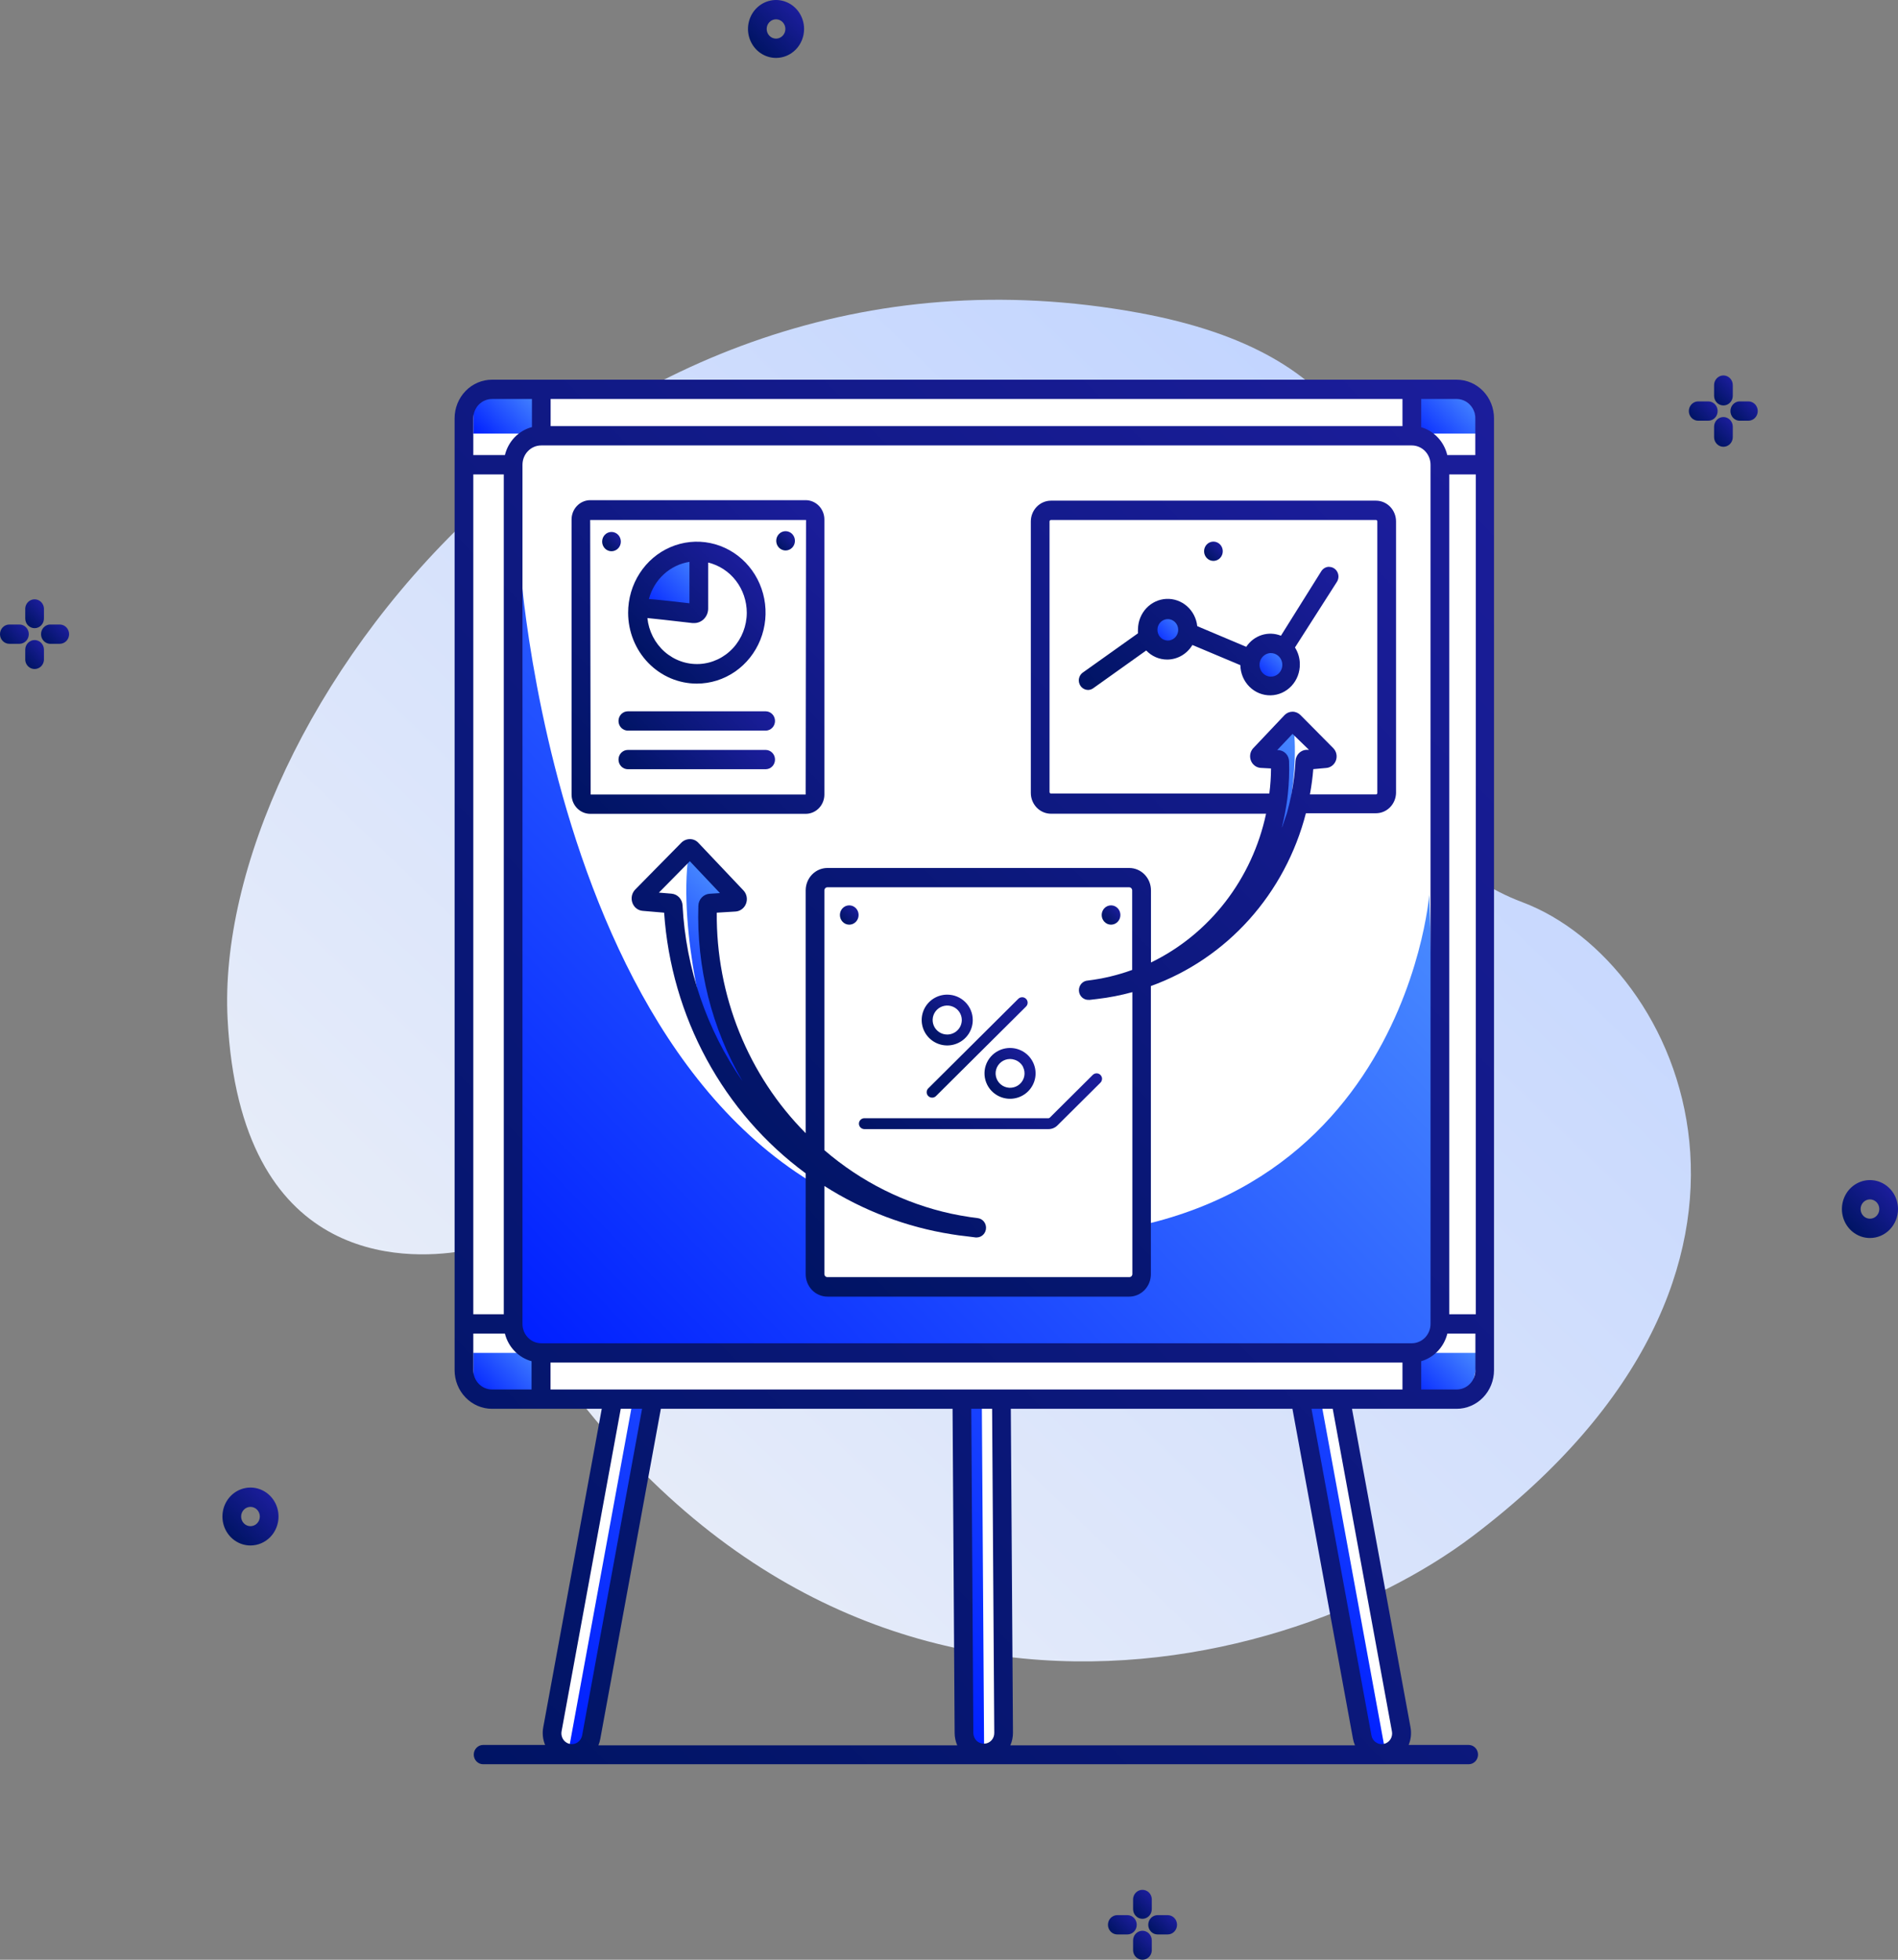 <svg width="155" height="160" viewBox="0 0 155 160" fill="none" xmlns="http://www.w3.org/2000/svg">
<rect x="0" y="0" width="155" height="160" fill="#808080" stroke="none"/>
<path d="M40.053 103.269C39.831 102.866 39.483 102.542 39.058 102.341C38.633 102.141 38.153 102.075 37.687 102.152C33.032 102.912 19.63 103.314 18.588 83.221C17.294 58.865 47.997 17.272 93.026 25.545C129.204 32.185 102.193 65.315 124.352 73.671C137.321 78.564 149.044 103.649 120.242 125.436C104.67 137.219 64.69 147.627 40.053 103.269Z" fill="url(#paint0_linear_1431_5121)"/>
<path d="M20.455 126.179C20.002 126.179 19.559 126.041 19.183 125.781C18.806 125.521 18.512 125.152 18.339 124.72C18.166 124.288 18.12 123.812 18.209 123.353C18.297 122.895 18.515 122.473 18.835 122.143C19.156 121.812 19.564 121.587 20.008 121.496C20.453 121.404 20.913 121.451 21.332 121.63C21.75 121.809 22.108 122.112 22.36 122.501C22.611 122.89 22.746 123.347 22.746 123.815C22.746 124.442 22.505 125.043 22.075 125.487C21.645 125.93 21.063 126.179 20.455 126.179ZM20.455 123.027C20.253 123.027 20.058 123.11 19.915 123.257C19.772 123.405 19.692 123.606 19.692 123.815C19.692 124.024 19.772 124.224 19.915 124.372C20.058 124.52 20.253 124.603 20.455 124.603C20.658 124.603 20.852 124.52 20.995 124.372C21.138 124.224 21.219 124.024 21.219 123.815C21.219 123.606 21.138 123.405 20.995 123.257C20.852 123.11 20.658 123.027 20.455 123.027Z" fill="url(#paint1_linear_1431_5121)"/>
<path d="M63.375 4.729C62.922 4.729 62.479 4.59 62.102 4.331C61.725 4.071 61.432 3.701 61.258 3.269C61.085 2.837 61.04 2.362 61.128 1.903C61.216 1.445 61.434 1.023 61.755 0.693C62.075 0.362 62.483 0.137 62.928 0.045C63.372 -0.046 63.833 0.001 64.251 0.18C64.67 0.359 65.028 0.662 65.279 1.051C65.531 1.44 65.665 1.897 65.665 2.365C65.665 2.992 65.424 3.593 64.994 4.037C64.565 4.48 63.982 4.729 63.375 4.729ZM63.375 1.576C63.172 1.576 62.978 1.659 62.835 1.807C62.691 1.955 62.611 2.155 62.611 2.365C62.611 2.574 62.691 2.774 62.835 2.922C62.978 3.07 63.172 3.153 63.375 3.153C63.577 3.153 63.771 3.07 63.914 2.922C64.058 2.774 64.138 2.574 64.138 2.365C64.138 2.155 64.058 1.955 63.914 1.807C63.771 1.659 63.577 1.576 63.375 1.576Z" fill="url(#paint2_linear_1431_5121)"/>
<path d="M152.71 101.076C152.257 101.076 151.814 100.937 151.437 100.677C151.06 100.418 150.767 100.048 150.593 99.616C150.42 99.184 150.375 98.709 150.463 98.25C150.551 97.791 150.77 97.37 151.09 97.039C151.41 96.709 151.818 96.484 152.263 96.392C152.707 96.301 153.168 96.348 153.586 96.527C154.005 96.706 154.362 97.009 154.614 97.398C154.866 97.787 155 98.244 155 98.711C155 99.338 154.759 99.94 154.329 100.383C153.9 100.827 153.317 101.076 152.71 101.076ZM152.71 97.923C152.507 97.923 152.313 98.006 152.17 98.154C152.026 98.302 151.946 98.502 151.946 98.711C151.946 98.92 152.026 99.121 152.17 99.269C152.313 99.416 152.507 99.499 152.71 99.499C152.912 99.499 153.106 99.416 153.249 99.269C153.393 99.121 153.473 98.92 153.473 98.711C153.473 98.502 153.393 98.302 153.249 98.154C153.106 98.006 152.912 97.923 152.71 97.923Z" fill="url(#paint3_linear_1431_5121)"/>
<path d="M2.352 51.775C2.352 51.566 2.271 51.366 2.128 51.218C1.985 51.07 1.791 50.987 1.588 50.987H0.764C0.561 50.987 0.367 51.07 0.224 51.218C0.08 51.366 0 51.566 0 51.775C0 51.984 0.08 52.185 0.224 52.333C0.367 52.48 0.561 52.563 0.764 52.563H1.588C1.791 52.563 1.985 52.48 2.128 52.333C2.271 52.185 2.352 51.984 2.352 51.775Z" fill="url(#paint4_linear_1431_5121)"/>
<path d="M2.825 51.287C3.028 51.287 3.222 51.204 3.365 51.056C3.508 50.908 3.589 50.708 3.589 50.498V49.655C3.573 49.457 3.486 49.273 3.344 49.138C3.203 49.004 3.017 48.929 2.825 48.93C2.633 48.929 2.447 49.004 2.306 49.138C2.164 49.273 2.077 49.457 2.062 49.655V50.506C2.064 50.714 2.145 50.913 2.288 51.059C2.431 51.205 2.624 51.287 2.825 51.287Z" fill="url(#paint5_linear_1431_5121)"/>
<path d="M4.879 50.987H4.055C3.863 51.003 3.684 51.093 3.554 51.239C3.423 51.385 3.351 51.577 3.352 51.775C3.351 51.974 3.423 52.165 3.554 52.312C3.684 52.458 3.863 52.548 4.055 52.563H4.879C5.082 52.563 5.276 52.48 5.419 52.333C5.562 52.185 5.643 51.984 5.643 51.775C5.643 51.566 5.562 51.366 5.419 51.218C5.276 51.07 5.082 50.987 4.879 50.987Z" fill="url(#paint6_linear_1431_5121)"/>
<path d="M2.825 52.256C2.623 52.256 2.428 52.339 2.285 52.487C2.142 52.635 2.062 52.835 2.062 53.044V53.896C2.077 54.093 2.164 54.278 2.306 54.413C2.447 54.547 2.633 54.621 2.825 54.621C3.017 54.621 3.203 54.547 3.344 54.413C3.486 54.278 3.573 54.093 3.589 53.896V53.044C3.589 52.835 3.508 52.635 3.365 52.487C3.222 52.339 3.028 52.256 2.825 52.256Z" fill="url(#paint7_linear_1431_5121)"/>
<path d="M140.271 33.561C140.271 33.352 140.191 33.151 140.048 33.003C139.904 32.855 139.71 32.772 139.508 32.772H138.683C138.48 32.772 138.286 32.855 138.143 33.003C138 33.151 137.919 33.352 137.919 33.561C137.919 33.77 138 33.97 138.143 34.118C138.286 34.266 138.48 34.349 138.683 34.349H139.508C139.71 34.349 139.904 34.266 140.048 34.118C140.191 33.97 140.271 33.77 140.271 33.561Z" fill="url(#paint8_linear_1431_5121)"/>
<path d="M140.745 33.103C140.947 33.103 141.141 33.02 141.284 32.873C141.428 32.725 141.508 32.524 141.508 32.315V31.44C141.508 31.231 141.428 31.031 141.284 30.883C141.141 30.735 140.947 30.652 140.745 30.652C140.542 30.652 140.348 30.735 140.205 30.883C140.061 31.031 139.981 31.231 139.981 31.44V32.315C139.981 32.524 140.061 32.725 140.205 32.873C140.348 33.02 140.542 33.103 140.745 33.103Z" fill="url(#paint9_linear_1431_5121)"/>
<path d="M142.783 32.772H142.02C141.828 32.788 141.649 32.878 141.519 33.024C141.389 33.17 141.317 33.362 141.317 33.561C141.317 33.759 141.389 33.951 141.519 34.097C141.649 34.243 141.828 34.333 142.02 34.349H142.783C142.986 34.349 143.18 34.266 143.323 34.118C143.466 33.97 143.547 33.77 143.547 33.561C143.547 33.352 143.466 33.151 143.323 33.003C143.18 32.855 142.986 32.772 142.783 32.772Z" fill="url(#paint10_linear_1431_5121)"/>
<path d="M140.745 34.049C140.542 34.049 140.348 34.132 140.205 34.28C140.061 34.428 139.981 34.628 139.981 34.837V35.689C139.981 35.898 140.061 36.098 140.205 36.246C140.348 36.394 140.542 36.477 140.745 36.477C140.947 36.477 141.141 36.394 141.284 36.246C141.428 36.098 141.508 35.898 141.508 35.689V34.837C141.508 34.628 141.428 34.428 141.284 34.28C141.141 34.132 140.947 34.049 140.745 34.049Z" fill="url(#paint11_linear_1431_5121)"/>
<path d="M92.832 157.147C92.832 156.938 92.752 156.737 92.609 156.589C92.465 156.442 92.271 156.359 92.069 156.359H91.244C91.041 156.359 90.847 156.442 90.704 156.589C90.561 156.737 90.481 156.938 90.481 157.147C90.481 157.356 90.561 157.556 90.704 157.704C90.847 157.852 91.041 157.935 91.244 157.935H92.069C92.271 157.935 92.465 157.852 92.609 157.704C92.752 157.556 92.832 157.356 92.832 157.147Z" fill="url(#paint12_linear_1431_5121)"/>
<path d="M93.298 156.658C93.5 156.658 93.694 156.575 93.838 156.427C93.981 156.279 94.061 156.079 94.061 155.87V155.027C94.048 154.827 93.961 154.641 93.82 154.505C93.678 154.369 93.491 154.293 93.298 154.294C93.104 154.293 92.918 154.369 92.776 154.505C92.634 154.641 92.548 154.827 92.534 155.027V155.87C92.534 156.079 92.615 156.279 92.758 156.427C92.901 156.575 93.095 156.658 93.298 156.658Z" fill="url(#paint13_linear_1431_5121)"/>
<path d="M95.36 156.359H94.535C94.332 156.359 94.138 156.442 93.995 156.589C93.852 156.737 93.772 156.938 93.772 157.147C93.772 157.356 93.852 157.556 93.995 157.704C94.138 157.852 94.332 157.935 94.535 157.935H95.36C95.562 157.935 95.756 157.852 95.9 157.704C96.043 157.556 96.123 157.356 96.123 157.147C96.123 156.938 96.043 156.737 95.9 156.589C95.756 156.442 95.562 156.359 95.36 156.359Z" fill="url(#paint14_linear_1431_5121)"/>
<path d="M93.298 157.635C93.095 157.635 92.901 157.718 92.758 157.866C92.615 158.014 92.534 158.215 92.534 158.424V159.275C92.55 159.473 92.637 159.657 92.778 159.792C92.92 159.926 93.105 160.001 93.298 160C93.49 160.001 93.676 159.926 93.817 159.792C93.959 159.657 94.046 159.473 94.061 159.275V158.424C94.061 158.215 93.981 158.014 93.838 157.866C93.694 157.718 93.5 157.635 93.298 157.635Z" fill="url(#paint15_linear_1431_5121)"/>
<path d="M63.796 57.283L48.327 141.553C48.233 142.064 47.946 142.516 47.529 142.809C47.112 143.102 46.6 143.212 46.105 143.116C45.757 143.047 45.449 142.839 45.249 142.537C45.05 142.235 44.975 141.863 45.041 141.504L60.615 56.661C60.695 56.225 60.94 55.84 61.294 55.591C61.649 55.341 62.085 55.248 62.507 55.33C62.929 55.413 63.302 55.665 63.544 56.031C63.785 56.397 63.876 56.847 63.796 57.283Z" fill="white"/>
<path d="M64.047 56.035L48.158 142.589C48.111 142.848 47.965 143.077 47.755 143.225C47.544 143.374 47.284 143.429 47.034 143.38C46.859 143.346 46.704 143.241 46.604 143.089C46.503 142.937 46.465 142.75 46.499 142.57L62.442 55.721C62.482 55.501 62.605 55.307 62.784 55.181C62.963 55.055 63.184 55.008 63.397 55.05C63.609 55.091 63.797 55.218 63.92 55.403C64.042 55.588 64.088 55.815 64.047 56.035Z" fill="url(#paint16_linear_1431_5121)"/>
<path d="M98.922 56.648L114.503 141.521C114.569 141.881 114.494 142.253 114.294 142.555C114.095 142.857 113.787 143.065 113.439 143.133C112.943 143.23 112.431 143.12 112.014 142.827C111.598 142.534 111.311 142.082 111.217 141.571L95.742 57.27C95.662 56.834 95.753 56.384 95.994 56.018C96.236 55.652 96.609 55.4 97.031 55.317C97.453 55.234 97.889 55.328 98.243 55.578C98.598 55.827 98.843 56.212 98.922 56.648Z" fill="white"/>
<path d="M97.109 55.734L113.052 142.582C113.085 142.763 113.048 142.95 112.947 143.102C112.847 143.254 112.692 143.359 112.517 143.393C112.266 143.442 112.007 143.386 111.796 143.238C111.585 143.09 111.44 142.861 111.393 142.602L95.504 56.048C95.463 55.828 95.509 55.601 95.631 55.416C95.753 55.231 95.941 55.104 96.154 55.062C96.367 55.021 96.587 55.068 96.766 55.194C96.945 55.32 97.069 55.514 97.109 55.734Z" fill="url(#paint17_linear_1431_5121)"/>
<path d="M81.406 55.444L81.975 141.795C81.977 142.16 81.839 142.512 81.59 142.773C81.341 143.033 81.002 143.181 80.648 143.183C80.398 143.185 80.151 143.136 79.919 143.039C79.688 142.942 79.478 142.799 79.3 142.618C79.122 142.437 78.981 142.222 78.883 141.984C78.786 141.747 78.736 141.492 78.734 141.234L78.168 55.467C78.165 55.023 78.333 54.597 78.635 54.282C78.936 53.966 79.347 53.787 79.776 53.784C80.205 53.781 80.618 53.955 80.924 54.266C81.229 54.577 81.403 55.001 81.406 55.444Z" fill="white"/>
<path d="M79.783 54.171L80.366 142.587C80.367 142.771 80.297 142.948 80.172 143.078C80.047 143.209 79.877 143.284 79.699 143.285C79.444 143.287 79.198 143.184 79.016 142.999C78.835 142.814 78.732 142.562 78.73 142.299L78.149 54.182C78.147 53.959 78.232 53.744 78.384 53.584C78.537 53.425 78.744 53.335 78.96 53.333C79.177 53.332 79.385 53.419 79.54 53.576C79.694 53.733 79.781 53.947 79.783 54.171Z" fill="url(#paint18_linear_1431_5121)"/>
<path d="M118.952 31.789H40.177C38.912 31.789 37.887 32.847 37.887 34.153V111.86C37.887 113.165 38.912 114.224 40.177 114.224H118.952C120.218 114.224 121.243 113.165 121.243 111.86V34.153C121.243 32.847 120.218 31.789 118.952 31.789Z" fill="white"/>
<path d="M44.639 110.457H38.652V113.909H43.875L44.639 110.457Z" fill="url(#paint19_linear_1431_5121)"/>
<path d="M120.822 110.457H114.836V113.909H120.059L120.822 110.457Z" fill="url(#paint20_linear_1431_5121)"/>
<path d="M44.639 35.398H38.652V31.946H43.875L44.639 35.398Z" fill="url(#paint21_linear_1431_5121)"/>
<path d="M120.822 35.398H114.836V31.946H120.059L120.822 35.398Z" fill="url(#paint22_linear_1431_5121)"/>
<path d="M42.451 45.826C42.451 45.826 45.765 98.421 80.071 100.872C114.377 103.323 116.721 73.041 116.721 73.041L117.829 108.092C117.829 108.092 117.065 110.456 115.255 110.456H43.871C43.255 110.129 42.741 109.626 42.392 109.008C42.043 108.389 41.873 107.68 41.901 106.965C41.901 104.356 42.451 45.826 42.451 45.826Z" fill="url(#paint23_linear_1431_5121)"/>
<path d="M92.214 71.654H67.567C67.01 71.654 66.559 72.12 66.559 72.695V104.017C66.559 104.591 67.01 105.057 67.567 105.057H92.214C92.77 105.057 93.222 104.591 93.222 104.017V72.695C93.222 72.12 92.77 71.654 92.214 71.654Z" fill="white"/>
<path d="M113.242 64.829V42.578C113.242 42.078 112.849 41.672 112.364 41.672H85.823C85.338 41.672 84.945 42.078 84.945 42.578V64.829C84.945 65.329 85.338 65.735 85.823 65.735H112.364C112.849 65.735 113.242 65.329 113.242 64.829Z" fill="white"/>
<path d="M65.831 41.664H48.163C47.762 41.664 47.438 41.999 47.438 42.413V64.86C47.438 65.274 47.762 65.609 48.163 65.609H65.831C66.232 65.609 66.557 65.274 66.557 64.86V42.413C66.557 41.999 66.232 41.664 65.831 41.664Z" fill="white"/>
<path d="M58.028 73.751C57.972 73.756 57.92 73.782 57.88 73.824C57.841 73.866 57.818 73.921 57.814 73.979C57.615 80.414 59.769 86.69 63.848 91.56C67.926 96.43 73.631 99.538 79.828 100.265L78.988 100.163C72.633 99.425 66.736 96.39 62.341 91.595C57.946 86.8 55.336 80.554 54.974 73.964C54.971 73.91 54.949 73.859 54.913 73.82C54.876 73.781 54.828 73.756 54.776 73.751L52.554 73.554C52.511 73.553 52.469 73.539 52.434 73.513C52.398 73.487 52.372 73.451 52.357 73.409C52.342 73.368 52.34 73.322 52.35 73.279C52.361 73.236 52.384 73.197 52.416 73.168L56.181 69.361C56.223 69.32 56.279 69.297 56.337 69.297C56.395 69.297 56.451 69.32 56.493 69.361L60.158 73.246C60.188 73.278 60.208 73.317 60.216 73.36C60.224 73.402 60.22 73.447 60.205 73.487C60.19 73.528 60.164 73.563 60.13 73.589C60.096 73.615 60.056 73.63 60.014 73.633L58.028 73.751Z" fill="white"/>
<path d="M58.031 85.408C58.031 85.408 55.305 76.312 56.244 69.644C56.249 69.601 56.266 69.561 56.293 69.528C56.32 69.494 56.356 69.469 56.396 69.456C56.436 69.443 56.479 69.442 56.519 69.453C56.56 69.464 56.597 69.487 56.626 69.518L60.176 73.286C60.205 73.315 60.226 73.352 60.236 73.392C60.245 73.433 60.244 73.475 60.231 73.515C60.218 73.554 60.195 73.59 60.163 73.616C60.132 73.642 60.094 73.659 60.054 73.664L57.542 74.066C57.49 74.074 57.444 74.1 57.41 74.141C57.376 74.181 57.358 74.233 57.358 74.287C57.45 78.648 58.552 82.923 60.572 86.755C62.593 90.586 65.473 93.862 68.972 96.308C68.972 96.308 62.688 94.362 58.031 85.408Z" fill="url(#paint24_linear_1431_5121)"/>
<path d="M104.376 62.031C104.415 62.033 104.453 62.05 104.481 62.079C104.51 62.108 104.526 62.147 104.528 62.188C104.668 66.756 103.138 71.21 100.242 74.666C97.346 78.123 93.297 80.328 88.898 80.844L89.494 80.774C94.002 80.245 98.184 78.088 101.3 74.684C104.416 71.28 106.265 66.849 106.521 62.173C106.523 62.133 106.539 62.096 106.566 62.069C106.592 62.041 106.628 62.025 106.666 62.023L108.239 61.889C108.268 61.885 108.296 61.873 108.319 61.855C108.342 61.836 108.36 61.811 108.37 61.782C108.38 61.754 108.383 61.723 108.377 61.693C108.372 61.663 108.358 61.636 108.338 61.613L105.666 58.91C105.636 58.88 105.596 58.864 105.555 58.864C105.514 58.864 105.474 58.88 105.445 58.91L102.841 61.668C102.818 61.689 102.801 61.717 102.794 61.748C102.786 61.779 102.788 61.811 102.799 61.841C102.809 61.871 102.829 61.897 102.854 61.915C102.879 61.934 102.909 61.944 102.94 61.944L104.376 62.031Z" fill="white"/>
<path d="M104.339 70.299C104.339 70.299 106.271 63.843 105.607 59.114C105.601 59.086 105.588 59.059 105.569 59.037C105.55 59.015 105.525 58.999 105.498 58.99C105.471 58.981 105.442 58.98 105.414 58.987C105.386 58.993 105.36 59.008 105.34 59.028L102.812 61.7C102.792 61.721 102.778 61.747 102.772 61.776C102.765 61.805 102.767 61.835 102.777 61.863C102.786 61.891 102.803 61.916 102.826 61.934C102.848 61.953 102.875 61.964 102.904 61.968L104.683 62.251C104.72 62.258 104.753 62.277 104.778 62.306C104.803 62.334 104.818 62.371 104.821 62.409C104.753 65.504 103.969 68.538 102.535 71.257C101.1 73.976 99.056 76.301 96.574 78.039C96.574 78.039 101.041 76.659 104.339 70.299Z" fill="url(#paint25_linear_1431_5121)"/>
<path d="M83.471 81.419C83.412 81.419 83.354 81.431 83.299 81.454C83.245 81.477 83.195 81.51 83.154 81.552L75.832 88.833C75.785 88.873 75.747 88.922 75.721 88.978C75.694 89.033 75.678 89.093 75.676 89.154C75.674 89.216 75.684 89.277 75.707 89.334C75.729 89.391 75.763 89.443 75.807 89.486C75.85 89.529 75.903 89.564 75.96 89.586C76.017 89.608 76.079 89.618 76.141 89.616C76.202 89.614 76.263 89.599 76.318 89.572C76.374 89.545 76.423 89.507 76.463 89.461L83.789 82.18C83.852 82.118 83.895 82.038 83.913 81.951C83.93 81.865 83.921 81.775 83.887 81.693C83.853 81.612 83.795 81.542 83.721 81.493C83.647 81.444 83.56 81.418 83.471 81.419Z" fill="url(#paint26_linear_1431_5121)"/>
<path d="M89.553 87.632C89.494 87.632 89.436 87.644 89.381 87.667C89.327 87.69 89.277 87.723 89.236 87.765L85.727 91.254C85.713 91.268 85.697 91.278 85.68 91.285C85.662 91.292 85.643 91.295 85.624 91.295H70.592C70.473 91.295 70.359 91.341 70.276 91.425C70.192 91.508 70.144 91.622 70.144 91.74C70.144 91.858 70.192 91.971 70.276 92.054C70.359 92.138 70.473 92.185 70.592 92.185H85.624C85.761 92.185 85.896 92.159 86.022 92.107C86.148 92.055 86.262 91.978 86.358 91.882L89.867 88.393C89.93 88.331 89.972 88.252 89.99 88.165C90.008 88.079 89.999 87.99 89.966 87.908C89.932 87.827 89.875 87.757 89.802 87.708C89.728 87.659 89.642 87.632 89.553 87.632Z" fill="url(#paint27_linear_1431_5121)"/>
<path d="M81.551 85.78C81.306 85.902 81.087 86.07 80.908 86.276C80.728 86.482 80.591 86.721 80.505 86.979C80.418 87.237 80.384 87.51 80.404 87.782C80.424 88.053 80.497 88.319 80.62 88.562C80.805 88.929 81.094 89.233 81.453 89.436C81.811 89.639 82.222 89.732 82.634 89.703C83.045 89.674 83.439 89.524 83.765 89.272C84.09 89.021 84.334 88.679 84.464 88.289C84.594 87.9 84.606 87.481 84.496 87.085C84.387 86.69 84.162 86.335 83.851 86.067C83.539 85.798 83.154 85.628 82.745 85.577C82.335 85.526 81.92 85.597 81.551 85.78ZM83.547 87.115C83.661 87.344 83.696 87.604 83.649 87.854C83.601 88.105 83.473 88.334 83.283 88.505C83.093 88.677 82.852 88.783 82.597 88.806C82.341 88.83 82.085 88.77 81.867 88.636C81.649 88.502 81.48 88.301 81.387 88.063C81.294 87.825 81.281 87.564 81.35 87.318C81.42 87.073 81.568 86.856 81.772 86.701C81.976 86.547 82.225 86.463 82.482 86.461C82.61 86.462 82.737 86.483 82.858 86.524C83.005 86.57 83.142 86.645 83.26 86.745C83.379 86.844 83.476 86.965 83.547 87.102V87.115Z" fill="url(#paint28_linear_1431_5121)"/>
<path d="M77.355 81.206C76.942 81.206 76.539 81.327 76.196 81.555C75.853 81.783 75.586 82.107 75.428 82.486C75.27 82.865 75.229 83.282 75.31 83.684C75.39 84.086 75.589 84.456 75.88 84.746C76.172 85.036 76.544 85.234 76.948 85.314C77.353 85.394 77.772 85.353 78.153 85.195C78.534 85.039 78.86 84.773 79.089 84.432C79.318 84.091 79.44 83.69 79.44 83.279C79.44 82.729 79.221 82.202 78.83 81.813C78.439 81.424 77.908 81.206 77.355 81.206ZM77.355 84.463C77.12 84.463 76.889 84.394 76.694 84.264C76.498 84.134 76.345 83.949 76.255 83.733C76.165 83.516 76.141 83.278 76.187 83.049C76.233 82.819 76.347 82.608 76.513 82.442C76.68 82.277 76.892 82.164 77.123 82.118C77.354 82.073 77.593 82.096 77.811 82.186C78.028 82.275 78.214 82.427 78.345 82.622C78.476 82.817 78.545 83.045 78.545 83.279C78.544 83.593 78.418 83.894 78.195 84.115C77.972 84.337 77.67 84.462 77.355 84.463Z" fill="url(#paint29_linear_1431_5121)"/>
<path d="M95.36 53.077C96.279 53.077 97.024 52.308 97.024 51.359C97.024 50.41 96.279 49.641 95.36 49.641C94.441 49.641 93.695 50.41 93.695 51.359C93.695 52.308 94.441 53.077 95.36 53.077Z" fill="url(#paint30_linear_1431_5121)"/>
<path d="M103.758 55.962C104.678 55.962 105.423 55.193 105.423 54.244C105.423 53.295 104.678 52.525 103.758 52.525C102.839 52.525 102.094 53.295 102.094 54.244C102.094 55.193 102.839 55.962 103.758 55.962Z" fill="url(#paint31_linear_1431_5121)"/>
<path d="M57.068 45.148V49.696C57.068 49.751 57.057 49.806 57.036 49.856C57.014 49.907 56.983 49.952 56.943 49.989C56.903 50.026 56.857 50.054 56.806 50.072C56.755 50.089 56.701 50.095 56.648 50.09C55.472 49.948 52.258 49.577 52.25 49.625C52.408 48.284 53.058 47.056 54.067 46.196C54.473 45.822 54.949 45.536 55.464 45.356C55.98 45.176 56.525 45.105 57.068 45.148Z" fill="url(#paint32_linear_1431_5121)"/>
<path d="M67.323 64.868V42.413C67.323 41.995 67.162 41.594 66.876 41.298C66.589 41.002 66.201 40.836 65.796 40.836H48.166C47.767 40.847 47.389 41.017 47.111 41.312C46.832 41.606 46.677 42.001 46.677 42.413V64.868C46.677 65.279 46.832 65.674 47.111 65.969C47.389 66.263 47.767 66.434 48.166 66.444H65.834C66.233 66.434 66.611 66.263 66.889 65.969C67.168 65.674 67.323 65.279 67.323 64.868ZM65.796 64.868H48.234L48.196 42.452H65.826L65.796 64.868Z" fill="url(#paint33_linear_1431_5121)"/>
<path d="M112.365 40.876H85.832C85.396 40.876 84.977 41.054 84.668 41.372C84.359 41.689 84.184 42.12 84.182 42.57V64.742C84.184 65.192 84.359 65.623 84.668 65.941C84.977 66.258 85.396 66.436 85.832 66.436H103.393C102.832 69.069 101.693 71.533 100.063 73.639C98.433 75.745 96.357 77.436 93.994 78.582V72.695C93.994 72.21 93.807 71.745 93.475 71.402C93.143 71.059 92.692 70.866 92.223 70.866H67.568C67.098 70.866 66.647 71.059 66.315 71.402C65.983 71.745 65.796 72.21 65.796 72.695V92.517C63.471 90.178 61.629 87.377 60.381 84.283C59.133 81.189 58.505 77.867 58.535 74.515L60.062 74.421C60.251 74.41 60.433 74.343 60.586 74.228C60.739 74.113 60.857 73.956 60.925 73.773C60.993 73.591 61.01 73.393 60.972 73.201C60.934 73.01 60.843 72.834 60.711 72.695L57.038 68.817C56.95 68.72 56.844 68.643 56.725 68.59C56.607 68.537 56.48 68.51 56.351 68.509C56.09 68.507 55.838 68.608 55.649 68.793L51.877 72.624C51.743 72.761 51.649 72.934 51.607 73.124C51.565 73.314 51.577 73.512 51.64 73.696C51.702 73.879 51.814 74.041 51.963 74.16C52.112 74.279 52.292 74.35 52.48 74.365L54.236 74.515C54.524 78.723 55.71 82.812 57.709 86.491C59.707 90.17 62.469 93.348 65.796 95.796V104.032C65.796 104.517 65.983 104.983 66.315 105.325C66.647 105.668 67.098 105.861 67.568 105.861H92.215C92.685 105.861 93.135 105.668 93.468 105.325C93.8 104.983 93.986 104.517 93.986 104.032V80.505C97.051 79.398 99.807 77.534 102.014 75.074C104.22 72.615 105.811 69.636 106.646 66.397H112.365C112.794 66.397 113.206 66.224 113.512 65.915C113.819 65.605 113.997 65.184 114.007 64.742V42.57C114.007 42.121 113.834 41.69 113.526 41.372C113.218 41.054 112.8 40.876 112.365 40.876ZM55.74 73.916C55.728 73.673 55.631 73.442 55.467 73.266C55.303 73.091 55.082 72.983 54.847 72.963L53.809 72.876L56.336 70.314L58.794 72.915L57.962 72.97C57.716 72.982 57.484 73.09 57.311 73.271C57.138 73.452 57.038 73.694 57.031 73.948C56.872 78.98 58.123 83.953 60.635 88.269C57.71 84.065 56.012 79.085 55.74 73.916ZM92.475 104.017C92.475 104.084 92.449 104.148 92.403 104.195C92.357 104.242 92.295 104.269 92.23 104.269H67.568C67.503 104.269 67.441 104.242 67.395 104.195C67.349 104.148 67.323 104.084 67.323 104.017V96.829C70.494 98.847 74.025 100.188 77.707 100.769C78.097 100.832 78.471 100.888 78.868 100.927L79.242 100.974L79.677 101.03C79.705 101.033 79.734 101.033 79.761 101.03C79.964 101.03 80.158 100.947 80.301 100.799C80.445 100.651 80.525 100.45 80.525 100.241C80.526 100.047 80.457 99.858 80.332 99.713C80.206 99.567 80.033 99.475 79.846 99.453L79.212 99.367C78.7 99.288 78.189 99.201 77.685 99.091C73.871 98.264 70.313 96.483 67.323 93.904V72.695C67.323 72.628 67.349 72.564 67.395 72.516C67.441 72.469 67.503 72.442 67.568 72.442H92.215C92.28 72.442 92.342 72.469 92.388 72.516C92.433 72.564 92.459 72.628 92.459 72.695V79.189C91.285 79.617 90.069 79.907 88.832 80.056C88.63 80.068 88.44 80.162 88.305 80.318C88.169 80.474 88.1 80.679 88.111 80.888C88.122 81.097 88.213 81.293 88.364 81.432C88.515 81.572 88.714 81.644 88.916 81.632H89L89.596 81.562C90.568 81.449 91.53 81.262 92.475 81.002V104.017ZM104.691 67.532C104.783 67.162 104.867 66.744 104.936 66.405C105.035 65.885 105.119 65.357 105.172 64.829C105.267 63.941 105.3 63.049 105.272 62.157C105.266 61.92 105.174 61.694 105.014 61.525C104.854 61.355 104.638 61.254 104.409 61.242H104.302L105.554 59.918L106.898 61.219H106.638C106.418 61.242 106.213 61.345 106.06 61.51C105.906 61.674 105.813 61.889 105.798 62.117C105.751 63.023 105.641 63.923 105.47 64.813C105.363 65.349 105.241 65.869 105.096 66.389C104.951 66.783 104.836 67.162 104.707 67.532H104.691ZM112.479 64.742C112.479 64.757 112.477 64.773 112.471 64.787C112.465 64.801 112.457 64.814 112.446 64.826C112.435 64.836 112.423 64.845 112.409 64.851C112.395 64.857 112.38 64.86 112.365 64.86H106.974C107.101 64.177 107.193 63.488 107.249 62.795L108.303 62.7C108.48 62.688 108.649 62.622 108.79 62.512C108.932 62.402 109.039 62.252 109.1 62.081C109.16 61.909 109.171 61.722 109.132 61.544C109.092 61.366 109.003 61.204 108.876 61.077L106.203 58.381C106.028 58.204 105.792 58.104 105.546 58.105C105.425 58.106 105.306 58.132 105.194 58.18C105.083 58.229 104.982 58.3 104.897 58.389L102.317 61.116C102.205 61.249 102.131 61.41 102.102 61.583C102.074 61.756 102.092 61.934 102.155 62.097C102.218 62.26 102.324 62.402 102.46 62.507C102.596 62.612 102.758 62.676 102.927 62.693L103.798 62.74C103.794 63.425 103.749 64.11 103.66 64.789H85.832C85.801 64.789 85.771 64.777 85.748 64.755C85.725 64.733 85.712 64.703 85.71 64.671V42.57C85.712 42.538 85.725 42.508 85.748 42.486C85.771 42.464 85.801 42.452 85.832 42.452H112.365C112.395 42.452 112.424 42.465 112.446 42.487C112.467 42.509 112.479 42.539 112.479 42.57V64.742Z" fill="url(#paint34_linear_1431_5121)"/>
<path d="M56.908 55.812C58.019 55.812 59.104 55.472 60.027 54.835C60.95 54.198 61.669 53.293 62.094 52.234C62.519 51.175 62.629 50.01 62.412 48.886C62.195 47.762 61.66 46.729 60.874 45.92C60.089 45.11 59.088 44.559 57.999 44.336C56.91 44.113 55.781 44.229 54.755 44.669C53.73 45.108 52.854 45.852 52.239 46.806C51.623 47.76 51.295 48.88 51.296 50.027C51.296 50.787 51.442 51.54 51.724 52.242C52.006 52.945 52.419 53.583 52.941 54.12C53.462 54.657 54.081 55.083 54.761 55.374C55.442 55.664 56.172 55.813 56.908 55.812ZM60.986 50.027C60.983 51.101 60.581 52.134 59.863 52.912C59.145 53.69 58.166 54.155 57.126 54.211C56.087 54.266 55.066 53.908 54.274 53.211C53.482 52.513 52.98 51.529 52.869 50.46C53.503 50.523 54.664 50.649 56.557 50.87H56.687C56.969 50.871 57.241 50.764 57.451 50.57C57.57 50.459 57.666 50.322 57.732 50.171C57.797 50.019 57.832 49.854 57.832 49.688V45.928C58.728 46.145 59.527 46.667 60.1 47.411C60.672 48.155 60.984 49.077 60.986 50.027ZM56.305 45.873V49.254C54.725 49.073 53.686 48.955 52.992 48.907C53.2 48.125 53.624 47.421 54.212 46.883C54.801 46.344 55.528 45.993 56.305 45.873Z" fill="url(#paint35_linear_1431_5121)"/>
<path d="M99.095 45.794C99.516 45.794 99.858 45.441 99.858 45.006C99.858 44.571 99.516 44.218 99.095 44.218C98.673 44.218 98.331 44.571 98.331 45.006C98.331 45.441 98.673 45.794 99.095 45.794Z" fill="url(#paint36_linear_1431_5121)"/>
<path d="M69.354 75.493C69.776 75.493 70.118 75.14 70.118 74.704C70.118 74.269 69.776 73.916 69.354 73.916C68.933 73.916 68.591 74.269 68.591 74.704C68.591 75.14 68.933 75.493 69.354 75.493Z" fill="url(#paint37_linear_1431_5121)"/>
<path d="M49.937 45.006C50.359 45.006 50.701 44.653 50.701 44.218C50.701 43.782 50.359 43.43 49.937 43.43C49.516 43.43 49.174 43.782 49.174 44.218C49.174 44.653 49.516 45.006 49.937 45.006Z" fill="url(#paint38_linear_1431_5121)"/>
<path d="M62.528 61.227H51.273C51.071 61.227 50.877 61.31 50.733 61.458C50.59 61.605 50.51 61.806 50.51 62.015C50.51 62.224 50.59 62.424 50.733 62.572C50.877 62.72 51.071 62.803 51.273 62.803H62.528C62.73 62.803 62.925 62.72 63.068 62.572C63.211 62.424 63.291 62.224 63.291 62.015C63.291 61.806 63.211 61.605 63.068 61.458C62.925 61.31 62.73 61.227 62.528 61.227Z" fill="url(#paint39_linear_1431_5121)"/>
<path d="M51.273 59.65H62.528C62.73 59.65 62.925 59.567 63.068 59.419C63.211 59.272 63.291 59.071 63.291 58.862C63.291 58.653 63.211 58.453 63.068 58.305C62.925 58.157 62.73 58.074 62.528 58.074H51.273C51.071 58.074 50.877 58.157 50.733 58.305C50.59 58.453 50.51 58.653 50.51 58.862C50.51 59.071 50.59 59.272 50.733 59.419C50.877 59.567 51.071 59.65 51.273 59.65Z" fill="url(#paint40_linear_1431_5121)"/>
<path d="M108.532 46.275C108.405 46.277 108.28 46.312 108.17 46.377C108.059 46.442 107.966 46.534 107.898 46.645L104.607 51.903C104.105 51.702 103.553 51.683 103.038 51.847C102.524 52.012 102.079 52.351 101.775 52.809L97.774 51.122C97.705 50.489 97.406 49.907 96.936 49.493C96.467 49.08 95.862 48.866 95.246 48.896C94.629 48.926 94.047 49.198 93.617 49.655C93.188 50.112 92.943 50.722 92.933 51.359C92.925 51.474 92.925 51.59 92.933 51.705L88.436 54.905C88.334 54.976 88.251 55.071 88.192 55.182C88.134 55.293 88.102 55.417 88.1 55.544C88.1 55.753 88.18 55.953 88.323 56.101C88.466 56.249 88.661 56.332 88.863 56.332C89.017 56.328 89.166 56.276 89.291 56.182L93.605 53.108C93.828 53.343 94.094 53.529 94.388 53.657C94.681 53.784 94.997 53.849 95.315 53.849C95.728 53.849 96.135 53.739 96.496 53.53C96.856 53.322 97.16 53.022 97.377 52.659L101.294 54.306C101.305 54.971 101.571 55.604 102.035 56.066C102.498 56.528 103.12 56.781 103.764 56.77C104.408 56.758 105.021 56.483 105.468 56.005C105.916 55.527 106.161 54.885 106.15 54.22C106.15 53.737 106.011 53.266 105.753 52.864L109.189 47.489C109.26 47.371 109.3 47.236 109.305 47.097C109.309 46.958 109.278 46.821 109.214 46.698C109.151 46.576 109.057 46.473 108.943 46.4C108.828 46.327 108.697 46.287 108.563 46.283L108.532 46.275ZM103.714 53.321H103.76C103.986 53.314 104.207 53.392 104.382 53.54C104.556 53.688 104.673 53.897 104.709 54.127C104.745 54.358 104.699 54.594 104.579 54.792C104.459 54.99 104.274 55.136 104.057 55.203C103.841 55.27 103.608 55.254 103.402 55.157C103.196 55.06 103.032 54.889 102.94 54.675C102.847 54.462 102.833 54.222 102.899 53.999C102.966 53.776 103.109 53.585 103.302 53.463C103.427 53.383 103.568 53.335 103.714 53.321ZM95.361 52.297C95.226 52.291 95.093 52.256 94.972 52.194C94.789 52.094 94.648 51.927 94.575 51.727C94.503 51.526 94.504 51.306 94.579 51.106C94.654 50.907 94.797 50.742 94.981 50.644C95.165 50.546 95.378 50.521 95.579 50.574C95.78 50.627 95.955 50.754 96.071 50.931C96.188 51.108 96.237 51.323 96.21 51.535C96.183 51.747 96.082 51.942 95.925 52.082C95.769 52.222 95.568 52.299 95.361 52.297Z" fill="url(#paint41_linear_1431_5121)"/>
<path d="M118.954 31H40.179C39.369 31 38.592 31.332 38.02 31.923C37.447 32.515 37.125 33.317 37.125 34.153V111.867C37.125 112.703 37.447 113.505 38.02 114.096C38.592 114.688 39.369 115.02 40.179 115.02H49.143L44.363 141.03C44.274 141.513 44.327 142.012 44.516 142.464H39.454C39.251 142.464 39.057 142.547 38.914 142.695C38.771 142.843 38.69 143.043 38.69 143.252C38.69 143.461 38.771 143.662 38.914 143.81C39.057 143.957 39.251 144.04 39.454 144.04H119.939C120.142 144.04 120.336 143.957 120.479 143.81C120.622 143.662 120.703 143.461 120.703 143.252C120.703 143.043 120.622 142.843 120.479 142.695C120.336 142.547 120.142 142.464 119.939 142.464H115.037C115.226 142.012 115.279 141.513 115.19 141.03L110.41 115.02H118.954C119.764 115.02 120.541 114.688 121.114 114.096C121.687 113.505 122.008 112.703 122.008 111.867V34.153C122.008 33.739 121.929 33.329 121.776 32.946C121.623 32.564 121.398 32.216 121.114 31.923C120.83 31.631 120.494 31.398 120.123 31.24C119.753 31.081 119.355 31 118.954 31ZM120.481 34.153V37.156H118.191C118.062 36.616 117.797 36.121 117.423 35.721C117.049 35.321 116.579 35.03 116.06 34.878V32.576H118.992C119.391 32.587 119.77 32.757 120.048 33.052C120.326 33.346 120.482 33.741 120.481 34.153ZM118.351 38.732H120.52V107.303H118.351V38.732ZM115.297 109.668H44.195C43.79 109.668 43.402 109.502 43.116 109.206C42.829 108.911 42.668 108.51 42.668 108.092V37.944C42.668 37.526 42.829 37.125 43.116 36.829C43.402 36.534 43.79 36.367 44.195 36.367H115.297C115.702 36.367 116.09 36.534 116.377 36.829C116.663 37.125 116.824 37.526 116.824 37.944V108.092C116.824 108.51 116.663 108.911 116.377 109.206C116.09 109.502 115.702 109.668 115.297 109.668ZM114.533 34.791H44.967V32.576H114.533V34.791ZM40.179 32.576H43.44V34.87C42.906 35.01 42.42 35.297 42.031 35.699C41.643 36.102 41.367 36.605 41.233 37.156H38.652V34.153C38.652 33.735 38.813 33.334 39.099 33.038C39.386 32.742 39.774 32.576 40.179 32.576ZM41.141 107.303H38.652V38.732H41.141V107.303ZM38.652 111.867V108.88H41.233C41.369 109.421 41.643 109.915 42.025 110.311C42.408 110.707 42.885 110.991 43.409 111.134V113.443H40.179C39.979 113.443 39.78 113.403 39.595 113.323C39.41 113.244 39.241 113.128 39.099 112.982C38.958 112.835 38.845 112.661 38.768 112.47C38.692 112.279 38.652 112.074 38.652 111.867ZM50.693 115.02H52.434L47.54 141.684C47.518 141.799 47.474 141.908 47.411 142.005C47.348 142.103 47.267 142.186 47.173 142.251C47.033 142.347 46.869 142.398 46.701 142.398C46.532 142.398 46.368 142.347 46.228 142.251C46.088 142.156 45.978 142.019 45.913 141.859C45.847 141.699 45.829 141.523 45.86 141.353L50.693 115.02ZM48.868 142.496C48.938 142.329 48.99 142.154 49.021 141.975L53.969 115.02H77.791L77.96 141.502C77.964 141.845 78.037 142.183 78.173 142.496H48.868ZM81.197 141.479C81.201 141.707 81.118 141.928 80.965 142.094C80.811 142.259 80.601 142.355 80.38 142.362C80.149 142.37 79.925 142.285 79.754 142.125C79.589 141.958 79.493 141.732 79.487 141.495L79.319 115.02H81.021L81.197 141.479ZM82.51 142.496C82.651 142.174 82.724 141.824 82.724 141.471L82.548 115.02H105.546L110.494 141.975C110.528 142.155 110.582 142.329 110.655 142.496H82.51ZM113.671 141.353C113.716 141.577 113.673 141.811 113.551 142.003C113.43 142.196 113.239 142.33 113.022 142.377C112.91 142.404 112.793 142.407 112.68 142.385C112.567 142.364 112.46 142.318 112.365 142.251C112.269 142.189 112.186 142.106 112.123 142.008C112.06 141.91 112.017 141.8 111.998 141.684L107.104 115.02H108.837L113.671 141.353ZM110.105 113.443H44.959V111.244H114.533V113.443H110.105ZM118.939 113.443H116.06V111.134C116.577 110.985 117.047 110.698 117.422 110.303C117.798 109.907 118.065 109.416 118.198 108.88H120.489V111.867C120.489 112.075 120.449 112.28 120.372 112.472C120.295 112.664 120.182 112.838 120.039 112.984C119.896 113.131 119.727 113.247 119.541 113.326C119.355 113.404 119.155 113.444 118.954 113.443H118.939Z" fill="url(#paint42_linear_1431_5121)"/>
<path d="M64.155 44.943C64.576 44.943 64.918 44.59 64.918 44.155C64.918 43.719 64.576 43.367 64.155 43.367C63.733 43.367 63.391 43.719 63.391 44.155C63.391 44.59 63.733 44.943 64.155 44.943Z" fill="url(#paint43_linear_1431_5121)"/>
<path d="M90.734 75.493C91.156 75.493 91.497 75.14 91.497 74.704C91.497 74.269 91.156 73.916 90.734 73.916C90.312 73.916 89.97 74.269 89.97 74.704C89.97 75.14 90.312 75.493 90.734 75.493Z" fill="url(#paint44_linear_1431_5121)"/>
<defs>
<linearGradient id="paint0_linear_1431_5121" x1="44.81" y1="117.362" x2="120.839" y2="38.383" gradientUnits="userSpaceOnUse">
<stop stop-color="#E6ECF9"/>
<stop offset="1" stop-color="#C1D4FF"/>
</linearGradient>
<linearGradient id="paint1_linear_1431_5121" x1="18.844" y1="125.494" x2="22.176" y2="122.265" gradientUnits="userSpaceOnUse">
<stop stop-color="#001464"/>
<stop offset="1" stop-color="#1B1D9B"/>
</linearGradient>
<linearGradient id="paint2_linear_1431_5121" x1="61.779" y1="4.028" x2="65.111" y2="0.799" gradientUnits="userSpaceOnUse">
<stop stop-color="#001464"/>
<stop offset="1" stop-color="#1B1D9B"/>
</linearGradient>
<linearGradient id="paint3_linear_1431_5121" x1="151.099" y1="100.39" x2="154.431" y2="97.162" gradientUnits="userSpaceOnUse">
<stop stop-color="#001464"/>
<stop offset="1" stop-color="#1B1D9B"/>
</linearGradient>
<linearGradient id="paint4_linear_1431_5121" x1="0.428" y1="52.54" x2="1.971" y2="51.052" gradientUnits="userSpaceOnUse">
<stop stop-color="#001464"/>
<stop offset="1" stop-color="#1B1D9B"/>
</linearGradient>
<linearGradient id="paint5_linear_1431_5121" x1="2.092" y1="50.853" x2="3.597" y2="49.396" gradientUnits="userSpaceOnUse">
<stop stop-color="#001464"/>
<stop offset="1" stop-color="#1B1D9B"/>
</linearGradient>
<linearGradient id="paint6_linear_1431_5121" x1="3.772" y1="52.524" x2="5.277" y2="51.066" gradientUnits="userSpaceOnUse">
<stop stop-color="#001464"/>
<stop offset="1" stop-color="#1B1D9B"/>
</linearGradient>
<linearGradient id="paint7_linear_1431_5121" x1="2.092" y1="54.195" x2="3.597" y2="52.737" gradientUnits="userSpaceOnUse">
<stop stop-color="#001464"/>
<stop offset="1" stop-color="#1B1D9B"/>
</linearGradient>
<linearGradient id="paint8_linear_1431_5121" x1="138.355" y1="34.333" x2="139.891" y2="32.845" gradientUnits="userSpaceOnUse">
<stop stop-color="#001464"/>
<stop offset="1" stop-color="#1B1D9B"/>
</linearGradient>
<linearGradient id="paint9_linear_1431_5121" x1="140.011" y1="32.646" x2="141.524" y2="31.189" gradientUnits="userSpaceOnUse">
<stop stop-color="#001464"/>
<stop offset="1" stop-color="#1B1D9B"/>
</linearGradient>
<linearGradient id="paint10_linear_1431_5121" x1="141.692" y1="34.317" x2="143.196" y2="32.86" gradientUnits="userSpaceOnUse">
<stop stop-color="#001464"/>
<stop offset="1" stop-color="#1B1D9B"/>
</linearGradient>
<linearGradient id="paint11_linear_1431_5121" x1="140.011" y1="35.988" x2="141.524" y2="34.523" gradientUnits="userSpaceOnUse">
<stop stop-color="#001464"/>
<stop offset="1" stop-color="#1B1D9B"/>
</linearGradient>
<linearGradient id="paint12_linear_1431_5121" x1="90.908" y1="157.919" x2="92.444" y2="156.431" gradientUnits="userSpaceOnUse">
<stop stop-color="#001464"/>
<stop offset="1" stop-color="#1B1D9B"/>
</linearGradient>
<linearGradient id="paint13_linear_1431_5121" x1="92.572" y1="156.232" x2="94.077" y2="154.775" gradientUnits="userSpaceOnUse">
<stop stop-color="#001464"/>
<stop offset="1" stop-color="#1B1D9B"/>
</linearGradient>
<linearGradient id="paint14_linear_1431_5121" x1="94.245" y1="157.903" x2="95.757" y2="156.438" gradientUnits="userSpaceOnUse">
<stop stop-color="#001464"/>
<stop offset="1" stop-color="#1B1D9B"/>
</linearGradient>
<linearGradient id="paint15_linear_1431_5121" x1="92.572" y1="159.574" x2="94.077" y2="158.109" gradientUnits="userSpaceOnUse">
<stop stop-color="#001464"/>
<stop offset="1" stop-color="#1B1D9B"/>
</linearGradient>
<linearGradient id="paint16_linear_1431_5121" x1="29.681" y1="125.615" x2="82.454" y2="74.499" gradientUnits="userSpaceOnUse">
<stop stop-color="#001FFF"/>
<stop offset="1" stop-color="#498BFF"/>
</linearGradient>
<linearGradient id="paint17_linear_1431_5121" x1="86.723" y1="117.394" x2="122.992" y2="82.258" gradientUnits="userSpaceOnUse">
<stop stop-color="#001FFF"/>
<stop offset="1" stop-color="#498BFF"/>
</linearGradient>
<linearGradient id="paint18_linear_1431_5121" x1="57.512" y1="120.788" x2="102.463" y2="77.242" gradientUnits="userSpaceOnUse">
<stop stop-color="#001FFF"/>
<stop offset="1" stop-color="#498BFF"/>
</linearGradient>
<linearGradient id="paint19_linear_1431_5121" x1="39.118" y1="114.397" x2="43.931" y2="109.735" gradientUnits="userSpaceOnUse">
<stop stop-color="#001FFF"/>
<stop offset="1" stop-color="#498BFF"/>
</linearGradient>
<linearGradient id="paint20_linear_1431_5121" x1="115.302" y1="114.397" x2="120.115" y2="109.735" gradientUnits="userSpaceOnUse">
<stop stop-color="#001FFF"/>
<stop offset="1" stop-color="#498BFF"/>
</linearGradient>
<linearGradient id="paint21_linear_1431_5121" x1="39.309" y1="36.076" x2="43.728" y2="31.794" gradientUnits="userSpaceOnUse">
<stop stop-color="#001FFF"/>
<stop offset="1" stop-color="#498BFF"/>
</linearGradient>
<linearGradient id="paint22_linear_1431_5121" x1="115.493" y1="36.076" x2="119.912" y2="31.794" gradientUnits="userSpaceOnUse">
<stop stop-color="#001FFF"/>
<stop offset="1" stop-color="#498BFF"/>
</linearGradient>
<linearGradient id="paint23_linear_1431_5121" x1="45.803" y1="112.71" x2="102.224" y2="58.045" gradientUnits="userSpaceOnUse">
<stop stop-color="#001FFF"/>
<stop offset="1" stop-color="#498BFF"/>
</linearGradient>
<linearGradient id="paint24_linear_1431_5121" x1="58.29" y1="87.418" x2="66.381" y2="79.58" gradientUnits="userSpaceOnUse">
<stop stop-color="#001FFF"/>
<stop offset="1" stop-color="#498BFF"/>
</linearGradient>
<linearGradient id="paint25_linear_1431_5121" x1="94.528" y1="75.926" x2="108.669" y2="62.227" gradientUnits="userSpaceOnUse">
<stop stop-color="#001FFF"/>
<stop offset="1" stop-color="#498BFF"/>
</linearGradient>
<linearGradient id="paint26_linear_1431_5121" x1="75.832" y1="89.461" x2="83.745" y2="81.509" gradientUnits="userSpaceOnUse">
<stop stop-color="#001464"/>
<stop offset="1" stop-color="#1B1D9B"/>
</linearGradient>
<linearGradient id="paint27_linear_1431_5121" x1="74.105" y1="95.847" x2="85.988" y2="83.903" gradientUnits="userSpaceOnUse">
<stop stop-color="#001464"/>
<stop offset="1" stop-color="#1B1D9B"/>
</linearGradient>
<linearGradient id="paint28_linear_1431_5121" x1="81.01" y1="89.1" x2="83.942" y2="86.151" gradientUnits="userSpaceOnUse">
<stop stop-color="#001464"/>
<stop offset="1" stop-color="#1B1D9B"/>
</linearGradient>
<linearGradient id="paint29_linear_1431_5121" x1="75.883" y1="84.744" x2="78.816" y2="81.799" gradientUnits="userSpaceOnUse">
<stop stop-color="#001464"/>
<stop offset="1" stop-color="#1B1D9B"/>
</linearGradient>
<linearGradient id="paint30_linear_1431_5121" x1="94.184" y1="52.581" x2="96.618" y2="50.222" gradientUnits="userSpaceOnUse">
<stop stop-color="#001FFF"/>
<stop offset="1" stop-color="#498BFF"/>
</linearGradient>
<linearGradient id="paint31_linear_1431_5121" x1="102.582" y1="55.465" x2="105.017" y2="53.107" gradientUnits="userSpaceOnUse">
<stop stop-color="#001FFF"/>
<stop offset="1" stop-color="#498BFF"/>
</linearGradient>
<linearGradient id="paint32_linear_1431_5121" x1="53.12" y1="50.531" x2="57.847" y2="45.952" gradientUnits="userSpaceOnUse">
<stop stop-color="#001FFF"/>
<stop offset="1" stop-color="#498BFF"/>
</linearGradient>
<linearGradient id="paint33_linear_1431_5121" x1="46.089" y1="64.9" x2="68.596" y2="43.096" gradientUnits="userSpaceOnUse">
<stop stop-color="#001464"/>
<stop offset="1" stop-color="#1B1D9B"/>
</linearGradient>
<linearGradient id="paint34_linear_1431_5121" x1="61.574" y1="100.415" x2="117.877" y2="45.864" gradientUnits="userSpaceOnUse">
<stop stop-color="#001464"/>
<stop offset="1" stop-color="#1B1D9B"/>
</linearGradient>
<linearGradient id="paint35_linear_1431_5121" x1="52.938" y1="54.117" x2="61.123" y2="46.188" gradientUnits="userSpaceOnUse">
<stop stop-color="#001464"/>
<stop offset="1" stop-color="#1B1D9B"/>
</linearGradient>
<linearGradient id="paint36_linear_1431_5121" x1="98.56" y1="45.566" x2="99.671" y2="44.489" gradientUnits="userSpaceOnUse">
<stop stop-color="#001464"/>
<stop offset="1" stop-color="#1B1D9B"/>
</linearGradient>
<linearGradient id="paint37_linear_1431_5121" x1="68.812" y1="75.264" x2="69.931" y2="74.18" gradientUnits="userSpaceOnUse">
<stop stop-color="#001464"/>
<stop offset="1" stop-color="#1B1D9B"/>
</linearGradient>
<linearGradient id="paint38_linear_1431_5121" x1="49.403" y1="44.777" x2="50.514" y2="43.701" gradientUnits="userSpaceOnUse">
<stop stop-color="#001464"/>
<stop offset="1" stop-color="#1B1D9B"/>
</linearGradient>
<linearGradient id="paint39_linear_1431_5121" x1="53.549" y1="65.475" x2="60.465" y2="58.774" gradientUnits="userSpaceOnUse">
<stop stop-color="#001464"/>
<stop offset="1" stop-color="#1B1D9B"/>
</linearGradient>
<linearGradient id="paint40_linear_1431_5121" x1="53.549" y1="62.322" x2="60.465" y2="55.622" gradientUnits="userSpaceOnUse">
<stop stop-color="#001464"/>
<stop offset="1" stop-color="#1B1D9B"/>
</linearGradient>
<linearGradient id="paint41_linear_1431_5121" x1="92.353" y1="60.233" x2="107.84" y2="45.23" gradientUnits="userSpaceOnUse">
<stop stop-color="#001464"/>
<stop offset="1" stop-color="#1B1D9B"/>
</linearGradient>
<linearGradient id="paint42_linear_1431_5121" x1="31.979" y1="136.679" x2="130.309" y2="41.421" gradientUnits="userSpaceOnUse">
<stop stop-color="#001464"/>
<stop offset="1" stop-color="#1B1D9B"/>
</linearGradient>
<linearGradient id="paint43_linear_1431_5121" x1="63.612" y1="44.714" x2="64.731" y2="43.631" gradientUnits="userSpaceOnUse">
<stop stop-color="#001464"/>
<stop offset="1" stop-color="#1B1D9B"/>
</linearGradient>
<linearGradient id="paint44_linear_1431_5121" x1="90.192" y1="75.264" x2="91.31" y2="74.18" gradientUnits="userSpaceOnUse">
<stop stop-color="#001464"/>
<stop offset="1" stop-color="#1B1D9B"/>
</linearGradient>
</defs>
</svg>
